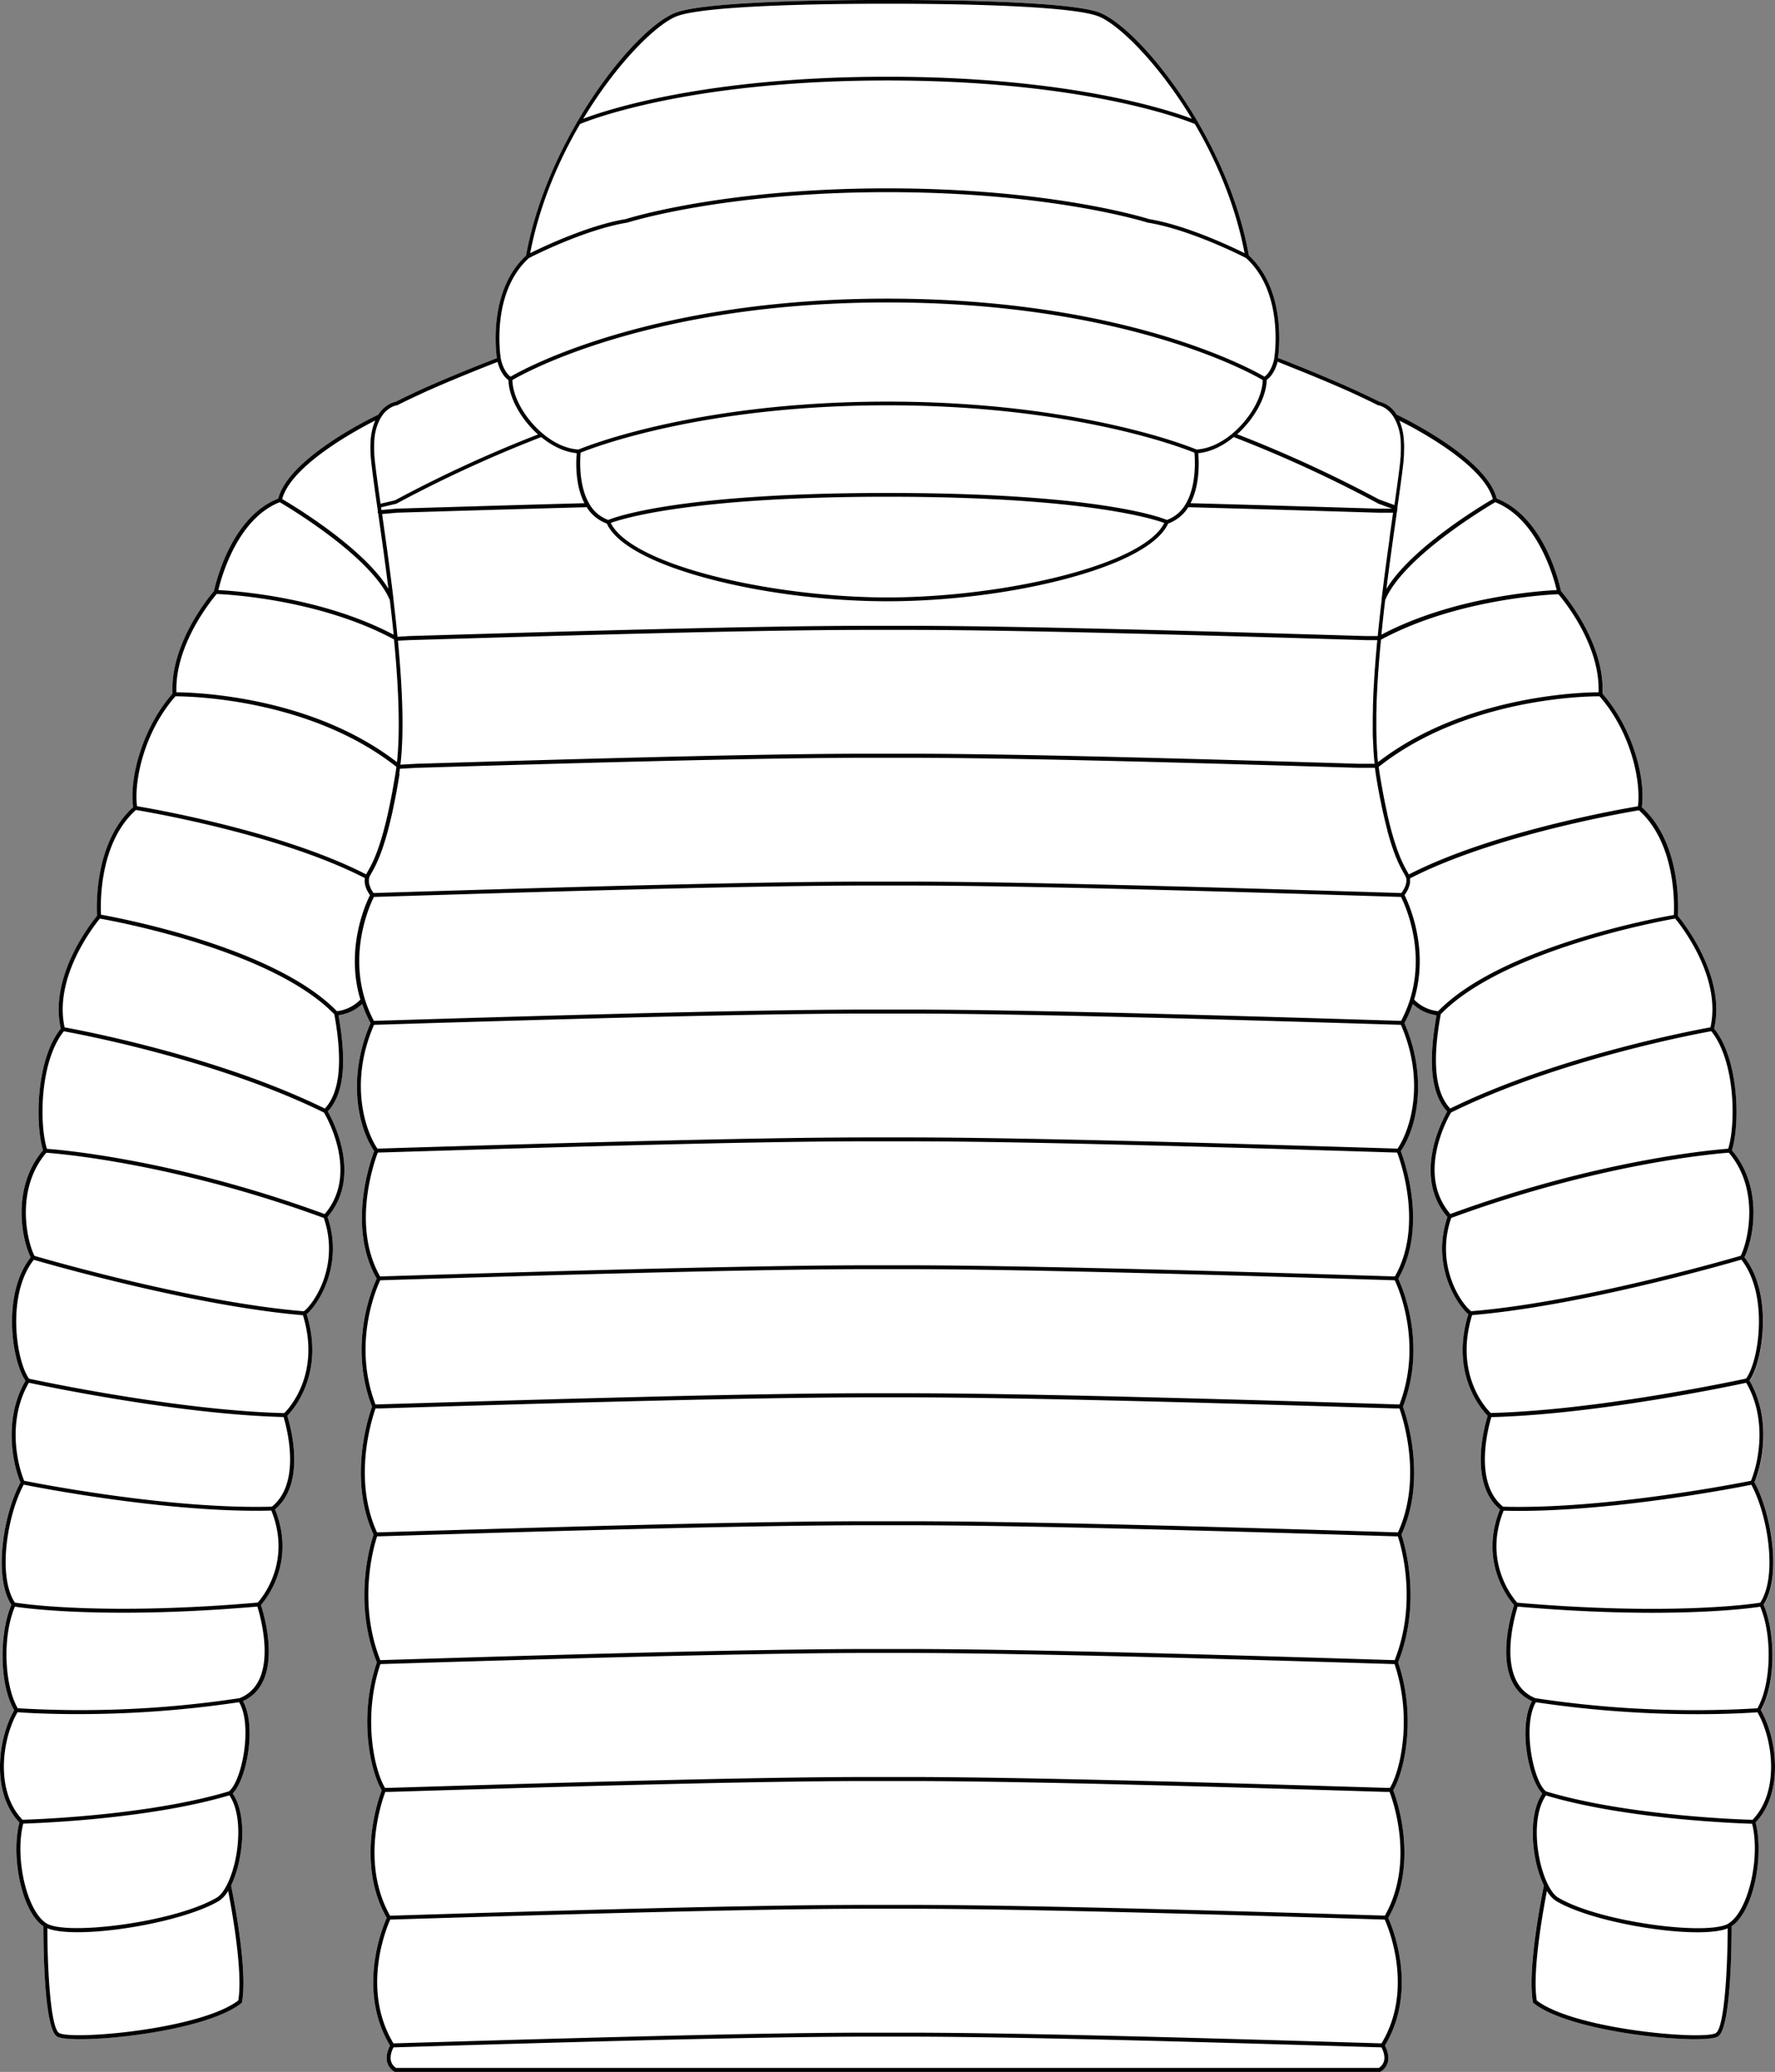 <svg xmlns="http://www.w3.org/2000/svg" viewBox="0 0 800.79 934.31"><rect x="0" y="0" width="800.79" height="934.31" fill="#808080" stroke="none"/><defs><style>.cls-1{fill:#fff;}</style></defs><g id="Layer_2" data-name="Layer 2"><g id="Layer_1-2" data-name="Layer 1"><path class="cls-1" d="M792,821.77c3.87,14.7-.69,39.92-10.82,46.81,0,6.48-.12,46-6.15,49.7-1.36.83-5.19,1.24-10.52,1.24-19.47,0-59-5.48-72.63-16.23a.86.86,0,0,1-.32-.54c-2.69-14.81,4.15-48.69,4.94-52.51a50.77,50.77,0,0,1-3.86-12.06c-1.86-9.4-2-21.92,3.15-29.47-6.33-6.3-10.92-30.41-4.65-41.65-18.77-8.44-9.58-38.83-8.11-43.32-2.47-2.8-15.88-19.56-6.35-43.16-14.35-11.92-6.86-38-5.54-42.2-2.7-2.73-17-18.86-8.75-45.82-4.82-3.93-16.95-21.76-9.41-43.83-15.74-18.2-2.51-43.39-.1-47.59-7.19-7.71-8.73-21.54-4.83-43.38a19.13,19.13,0,0,1-10.7-5.08,57.6,57.6,0,0,1-3.75,8.65c10.16,23.26,6.31,46.05-1.66,57.69,1.56,4.07,12.3,34.08-1.14,57.56,1.75,3.68,13.07,29.45,2.12,57.71,1.24,3.41,11.1,32.18-.7,57.68,1.16,3.39,9.57,30-1.48,57.61,8.41,24.66,2.83,49.35-2.21,57.66,1.5,3.89,11.81,32.89-2.24,57.56,1.74,3.86,13.65,32.4-1.51,57.59.64,1.18,2.05,4.28,1.35,7.33a7,7,0,0,1-3.36,4.46.85.85,0,0,1-.47.13H178.46a.85.85,0,0,1-.47-.13,7,7,0,0,1-3.36-4.46c-.71-3.05.71-6.15,1.34-7.33-15.15-25.19-3.24-53.73-1.5-57.59-14.05-24.67-3.74-53.67-2.25-57.56-5-8.31-10.62-33-2.2-57.66C159,722,167.38,695.36,168.54,692c-11.8-25.5-1.95-54.27-.7-57.68-11-28.26.37-54,2.12-57.71-13.45-23.48-2.7-53.49-1.14-57.56-8-11.64-11.82-34.43-1.66-57.69a56.6,56.6,0,0,1-3.75-8.65,19.13,19.13,0,0,1-10.7,5.08c3.9,21.84,2.36,35.67-4.83,43.38,2.4,4.2,15.64,29.39-.1,47.59,7.54,22.07-4.59,39.9-9.41,43.83,8.28,27-6.05,43.09-8.76,45.82,1.33,4.21,8.82,30.28-5.53,42.2,9.53,23.6-3.89,40.36-6.36,43.16,1.48,4.49,10.67,34.88-8.1,43.32,6.27,11.24,1.68,35.35-4.65,41.65,5.11,7.55,5,20.07,3.14,29.47a50.33,50.33,0,0,1-3.85,12.06c.79,3.82,7.63,37.7,4.94,52.51a.86.86,0,0,1-.32.54C95.3,914,55.72,919.52,36.25,919.52c-5.34,0-9.16-.41-10.53-1.24-6-3.65-6.16-43.22-6.14-49.7C9.45,861.69,4.89,836.47,8.76,821.77c-12.9-13.42-9.67-38.1-2.37-50.6-7.06-12.37-6.5-35.35-1.26-47.55-8.33-12.86-3.42-41.48,4.1-55.16-3.84-9.41-7.49-29.13,2.26-45.89C5.31,613.71.77,583.46,13.83,567c-4.29-8.71-8.47-31.74,5.64-48.25-3.63-11.47-3.35-40.81,8-54.85-5.41-23.75,14-48,16.36-50.87-.22-3.67-1.44-33,16.28-49-1.82-13.29,4.26-35.82,17.75-51.23-1.12-22.58,16.81-44,18.72-46.23.68-3.23,7.49-33.31,29-41.73,4.65-18.15,41.58-36.16,45.17-37.87a13.45,13.45,0,0,1,6-5.24h0l.06,0a8.72,8.72,0,0,1,1.67-.52l2.19-1.09.36-.18.85-.41c.73-.37,1.5-.74,2.29-1.11l.16-.08.28-.13.51-.24,1.5-.7c1.39-.65,2.83-1.31,4.3-2l2.47-1.1.33-.14c4.65-2.05,9.69-4.19,15-6.35,2.09-.86,4.2-1.71,6.35-2.57,3-1.2,6.07-2.4,9.14-3.6-.61-4.51-3.4-30.93,13.16-46.22,3.86-21.53,12.66-42.43,23-60.14a.88.88,0,0,1,.29-.5c15.24-26,33.69-45.07,44.43-49C321.65-.39,397.17,0,400.37,0h0c3.21,0,78.72-.4,95.36,5.64,10.73,3.89,29.19,22.94,44.43,49a.81.81,0,0,1,.28.5c10.32,17.71,19.12,38.61,23,60.14,16.55,15.28,13.77,41.68,13.15,46.22,2.53,1,5,2,7.5,2.94l1.65.66q3.22,1.29,6.35,2.57l.69.29,4.74,2,1.84.78q2.61,1.1,5.09,2.18l.84.36,1.52.66,3.06,1.36q2.21,1,4.31,2l.76.35,1.52.71.14.07c.8.38,1.57.75,2.33,1.13l.82.39.37.18,2.2,1.1a12.59,12.59,0,0,1,7.77,5.8c3.59,1.71,40.52,19.71,45.17,37.87,21.48,8.42,28.29,38.5,29,41.73,1.91,2.21,19.84,23.65,18.72,46.23,13.49,15.41,19.57,37.94,17.75,51.23,17.72,16,16.5,45.31,16.27,49,2.42,2.9,21.78,27.12,16.37,50.87,11.3,14,11.59,43.38,8,54.85,14.1,16.52,9.93,39.54,5.64,48.25,13.06,16.51,8.51,46.76,2.34,55.62,9.75,16.76,6.1,36.48,2.25,45.89,7.53,13.68,12.44,42.3,4.11,55.16,5.24,12.2,5.8,35.18-1.26,47.55C801.69,783.67,804.92,808.35,792,821.77Z"/><path d="M794.39,771.17c7.06-12.37,6.5-35.35,1.26-47.55,8.33-12.86,3.42-41.48-4.11-55.16,3.85-9.41,7.5-29.13-2.25-45.89C795.46,613.71,800,583.46,787,567c4.29-8.71,8.46-31.73-5.64-48.25,3.63-11.47,3.34-40.81-8-54.85,5.41-23.75-14-48-16.37-50.87.23-3.67,1.45-33-16.27-49,1.82-13.29-4.26-35.82-17.75-51.23,1.12-22.58-16.81-44-18.72-46.23-.68-3.23-7.49-33.31-29-41.73-4.65-18.16-41.58-36.16-45.17-37.87a12.59,12.59,0,0,0-7.77-5.8l-2.2-1.1-.37-.18-.82-.39c-.76-.38-1.53-.75-2.33-1.13l-.14-.07-1.52-.71-.76-.35q-2.1-1-4.31-2l-3.06-1.36-1.52-.66-.84-.36q-2.48-1.08-5.09-2.18l-1.84-.78-4.74-2-.69-.29q-3.12-1.27-6.35-2.57l-1.65-.66c-2.47-1-5-2-7.5-2.94.62-4.54,3.4-30.94-13.15-46.22-3.86-21.53-12.66-42.43-23-60.14a.81.81,0,0,0-.28-.5c-15.24-26-33.7-45.07-44.43-49C479.12-.39,403.61,0,400.4,0h0c-3.2,0-78.72-.4-95.35,5.64-10.74,3.89-29.19,22.94-44.43,49a.88.88,0,0,0-.29.5c-10.31,17.71-19.11,38.61-23,60.14-16.56,15.29-13.77,41.71-13.16,46.22-3.07,1.2-6.13,2.4-9.14,3.6-2.15.86-4.26,1.71-6.35,2.57-5.29,2.16-10.33,4.3-15,6.35l-.33.14-2.47,1.1c-1.47.66-2.91,1.32-4.3,2l-1.5.7-.51.24-.28.13-.16.08c-.79.37-1.56.74-2.29,1.11l-.85.41-.36.18-2.19,1.09a8.72,8.72,0,0,0-1.67.52l-.06,0h0a13.45,13.45,0,0,0-6,5.24c-3.59,1.71-40.52,19.72-45.17,37.87-21.48,8.42-28.29,38.5-29,41.73-1.91,2.21-19.84,23.65-18.72,46.23C64.33,328.18,58.25,350.71,60.07,364c-17.72,16-16.5,45.31-16.28,49-2.41,2.9-21.77,27.12-16.36,50.87-11.31,14-11.59,43.38-8,54.85C5.36,535.21,9.54,558.24,13.83,567c-13.06,16.51-8.52,46.76-2.34,55.62-9.75,16.76-6.1,36.48-2.26,45.89-7.52,13.68-12.43,42.3-4.1,55.16-5.24,12.2-5.8,35.18,1.26,47.55-7.3,12.5-10.53,37.18,2.37,50.6-3.87,14.7.69,39.92,10.82,46.81,0,6.48.11,46,6.14,49.7,1.37.83,5.19,1.24,10.53,1.24,19.47,0,59.05-5.48,72.63-16.23a.86.86,0,0,0,.32-.54c2.69-14.81-4.15-48.69-4.94-52.51a50.33,50.33,0,0,0,3.85-12.06c1.87-9.4,2-21.92-3.14-29.47,6.33-6.3,10.92-30.41,4.65-41.65,18.77-8.44,9.58-38.83,8.1-43.32,2.47-2.8,15.89-19.56,6.36-43.16,14.35-11.92,6.86-38,5.53-42.2,2.71-2.73,17-18.86,8.76-45.82,4.82-3.93,16.95-21.76,9.41-43.83,15.74-18.2,2.5-43.39.1-47.59,7.19-7.71,8.73-21.54,4.83-43.38a19.13,19.13,0,0,0,10.7-5.08,56.6,56.6,0,0,0,3.75,8.65c-10.16,23.26-6.31,46.05,1.66,57.69-1.56,4.07-12.31,34.08,1.14,57.56-1.75,3.68-13.07,29.45-2.12,57.71-1.25,3.41-11.1,32.18.7,57.68-1.16,3.39-9.57,30,1.48,57.61-8.42,24.66-2.83,49.35,2.2,57.66-1.49,3.89-11.8,32.89,2.25,57.56-1.74,3.86-13.65,32.4,1.5,57.59-.63,1.18-2.05,4.28-1.34,7.33a7,7,0,0,0,3.36,4.46.85.85,0,0,0,.47.13H622.32a.85.85,0,0,0,.47-.13,7,7,0,0,0,3.36-4.46c.7-3.05-.71-6.15-1.35-7.33,15.16-25.19,3.25-53.73,1.51-57.59,14.05-24.67,3.74-53.67,2.24-57.56,5-8.31,10.62-33,2.21-57.66,11-27.63,2.64-54.22,1.48-57.61,11.8-25.5,1.94-54.27.7-57.68,10.95-28.26-.37-54-2.12-57.71,13.44-23.48,2.7-53.49,1.14-57.56,8-11.64,11.82-34.43,1.66-57.69a57.6,57.6,0,0,0,3.75-8.65,19.13,19.13,0,0,0,10.7,5.08c-3.9,21.84-2.36,35.67,4.83,43.38-2.41,4.2-15.64,29.39.1,47.59-7.54,22.07,4.59,39.9,9.41,43.83-8.28,27,6.05,43.09,8.75,45.82-1.32,4.21-8.81,30.28,5.54,42.2-9.53,23.6,3.88,40.36,6.35,43.16-1.47,4.49-10.66,34.88,8.11,43.32-6.27,11.24-1.68,35.35,4.65,41.65-5.11,7.55-5,20.07-3.15,29.47a50.77,50.77,0,0,0,3.86,12.06c-.79,3.82-7.63,37.7-4.94,52.51a.86.86,0,0,0,.32.54c13.58,10.75,53.16,16.23,72.63,16.23,5.33,0,9.16-.41,10.52-1.24,6-3.65,6.16-43.22,6.15-49.7,10.13-6.89,14.69-32.11,10.82-46.81C804.92,808.35,801.69,783.67,794.39,771.17ZM721.63,314c14.37,16.42,18.74,38.54,17.33,49.6-6.82,1.13-65.47,11.28-103.37,30.74-.22-.44-.48-.91-.8-1.47a56.63,56.63,0,0,1-4-8.59l-.23-.63c-.08-.23-.17-.45-.25-.68l-.49-1.43c-.17-.48-.33-1-.5-1.52-.26-.79-.52-1.62-.78-2.52-.66-2.23-1.3-4.6-1.89-7.05-.35-1.44-.7-2.95-1-4.51-.11-.53-.23-1.08-.35-1.64,0-.12-.05-.24-.08-.37-.92-4.34-1.85-9.33-2.79-15.09q-.11-.68-.21-1.38c0-.16,0-.31-.07-.48-.05-.38-.1-.78-.15-1.17C661.43,314.61,716.46,313.94,721.63,314ZM177.49,269.91l0,0c-1.64-13.7-3.5-26.81-5.11-38.11l6.72-.6c25.47-.77,55.16-1.66,85.59-2.48a17.79,17.79,0,0,0,9.08,7.37c4.2,9.31,20.54,18.15,46.08,24.92,24.29,6.43,53.65,10.13,80.54,10.13h0c26.89,0,56.24-3.7,80.54-10.13,25.54-6.77,41.87-15.61,46.08-24.92a17.79,17.79,0,0,0,9.08-7.37c30.6.82,60.22,1.71,85.62,2.48h6.77c-.34,2.42-.7,4.93-1.06,7.51-.11.78-.23,1.56-.34,2.37l0,.22c-.08.59-.16,1.18-.25,1.77,0,.11,0,.23,0,.33-.18,1.25-.35,2.52-.53,3.8-.11.76-.21,1.53-.32,2.3l-.27,2-.33,2.43c-.17,1.26-.34,2.53-.5,3.81-.1.73-.19,1.47-.29,2.21s-.21,1.68-.32,2.53l-.27,2.17c-.18,1.37-.34,2.75-.51,4.14-.05.36-.09.71-.13,1.07l0,0a.88.88,0,0,0,0,.48c0,.18,0,.36-.07.54l-.3,2.59-.27,2.38c-.1.94-.21,1.88-.31,2.81-.14,1.3-.28,2.6-.41,3.9-.07.63-.14,1.27-.2,1.91l-.24,2.36H616.1l-3-.09c-60.54-1.8-152-4.53-203.8-4.53H391.43c-51.76,0-143.26,2.73-203.81,4.53l-3,.09-5.29.33c-.55-5.64-1.17-11.27-1.83-16.82A1,1,0,0,0,177.49,269.91ZM400.41,222.3h0c-93.12,0-122.53,10.74-126,12.16a16,16,0,0,1-8.38-7,1.17,1.17,0,0,0-.15-.27c-5-8.42-4.16-20.55-3.93-23.06,5.17-2.11,54.69-21.36,138.49-21.36S533.71,202,538.87,204.15c.24,2.52,1.07,14.66-3.93,23.09a.65.65,0,0,0-.13.23,16.05,16.05,0,0,1-8.39,7C522.94,233,493.53,222.3,400.41,222.3Zm124.86,13.53c-9.6,19.27-73.24,33.58-124.86,33.58h0c-51.62,0-115.26-14.31-124.86-33.58C280.67,233.93,312,224,400.37,224h0C488.7,224,520.09,233.93,525.27,235.83Zm15.32-31.48c5.6-.51,11.18-3.29,16-7.26a579.76,579.76,0,0,1,64.75,29.74,1,1,0,0,0,.33.22l6.36,2.33h-6.3c-25.1-.76-54.36-1.64-84.63-2.46C541.49,218.51,540.89,207.56,540.59,204.35Zm15.51-8.92a.82.82,0,0,0-.25.21c-4.82,4-10.44,6.76-16.05,7.07-3.53-1.47-53.62-21.6-139.41-21.6S264.51,201.24,261,202.71c-5.6-.31-11.21-3.06-16-7.05a.86.86,0,0,0-.32-.28c-7.75-6.55-13.37-16.26-13.52-24,5.29-3.11,62.15-35,169.26-35h0c107.06,0,164,31.87,169.26,35C569.52,179.14,563.87,188.87,556.1,195.43Zm-295.91,8.92c-.3,3.21-.9,14.16,3.47,22.57-30.1.81-59.44,1.69-84.68,2.46l-6.87.61-.06-.35-.12-.88,6.77-1.58a.7.7,0,0,0,.2-.08,580.78,580.78,0,0,1,65.28-30C249,201.06,254.59,203.84,260.19,204.35Zm-75.46,84.31,3-.09c60.53-1.8,152-4.53,203.75-4.53h17.92c51.73,0,143.22,2.73,203.75,4.53l3,.09h5.21c-.34,3.64-.66,7.27-.93,10.87-.06.78-.12,1.56-.18,2.32l-.15,2.32c-.07,1-.13,2-.19,2.93,0,.6-.07,1.2-.11,1.8-.09,1.61-.17,3.18-.23,4.72a2.26,2.26,0,0,0,0,.26c-.07,1.55-.12,3.06-.17,4.54,0,.34,0,.68,0,1,0,1.45-.07,2.87-.08,4.25,0,.13,0,.27,0,.41,0,1.54,0,3,0,4.51v.33c0,1.65,0,3.28.12,4.83V334c.06,1.62.13,3.06.23,4.44,0,.06,0,.13,0,.25,0,.28,0,.53.06.8s0,.72.08,1.07c0,.63.1,1.25.16,1.87,0,.24,0,.47.07.71,0,.43.08.86.13,1.28h-7.33c-60.25-1.81-151.3-4.53-203.39-4.53H391.43c-52.09,0-143.14,2.72-203.41,4.53l-7.37.41c0-.32.08-.64.11-1l.09-.82c1.31-13.11.87-30.86-1.33-54.1Zm-4.57,59.9c.09-.62.19-1.25.27-1.89l7.66-.43c60.24-1.8,151.28-4.53,203.34-4.53h17.92c52.06,0,143.1,2.73,203.36,4.53h7.58c0,.33.08.64.13,1l.06.43c.07.49.14,1,.21,1.45,1,6.4,2.14,12.22,3.29,17.39.13.55.25,1.08.37,1.61l.09.39c.49,2.15,1,4.12,1.47,5.93,0,.05,0,.11,0,.16,3.08,11.51,5.79,16.3,7.38,19.12a18.66,18.66,0,0,1,1,1.88.77.77,0,0,0,.09.36l.05.07c0,.1.06.19.08.29l0,.27a2.28,2.28,0,0,1,0,.26c0,.11,0,.22,0,.33s0,.12,0,.17a6.5,6.5,0,0,1-.12.87h0l-.12.47,0,.07c0,.06,0,.11-.05.16a3.45,3.45,0,0,1-.14.42c0,.12-.09.25-.14.37s-.18.41-.27.61v0l-.05.1-.09.18-.06.12-.08.15-.29.51-.1.16-.16.28c-.18.28-.34.53-.5.74l-.11.16-4.77-.15c-56.65-1.73-162.08-5-218.15-5H391.43c-56.07,0-161.51,3.23-218.15,5l-4.77.15a17.39,17.39,0,0,1-1-1.63v0c-.09-.15-.17-.31-.25-.47a.25.25,0,0,1,0-.07c-.08-.15-.15-.3-.22-.45l0-.12-.18-.43-.06-.17c0-.13-.1-.27-.14-.4a1.52,1.52,0,0,1-.06-.2c0-.13-.08-.26-.11-.39a2.25,2.25,0,0,0,0-.22l-.06-.38,0-.22c0-.13,0-.26,0-.39s0-.14,0-.21,0-.28,0-.42,0-.11,0-.16.06-.25.09-.37,0,0,0-.07a.74.74,0,0,0,.09-.36,19.77,19.77,0,0,1,1-1.89c2.46-4.34,7.56-13.39,12.63-44.58C180.11,348.92,180.13,348.73,180.16,348.56Zm541-36.37c-7.44,0-60.57,1.4-99.49,31.51,0-.25-.06-.5-.08-.76l-.06-.56c-.06-.67-.12-1.35-.18-2.05,0-.25,0-.51,0-.77-.06-.79-.12-1.6-.17-2.42v0c0-1-.1-1.94-.14-2.95v-.29c0-.1,0-.21,0-.32-.06-1.58-.09-3.21-.11-4.9q0-2.28,0-4.65v0c0-1.52,0-3.07.08-4.63l0-.82c0-1.58.1-3.17.17-4.79v0c.07-1.58.15-3.18.24-4.79,0-.56.07-1.13.1-1.7.06-1,.12-2,.19-3,0-.76.1-1.51.16-2.28s.11-1.52.17-2.28c.27-3.61.6-7.36,1-11.28v0c33.74-18.21,75.43-20.33,80-20.51C705.34,270.58,722,290.85,721.18,312.19ZM702.3,266.1c-7,.32-46.44,2.9-79.09,20.12.06-.56.11-1.12.17-1.68s.1-1,.16-1.52c.17-1.66.35-3.32.53-5l.21-1.88c.09-.88.2-1.77.3-2.65.08-.73.17-1.46.25-2.19l.09-.7,0,0c8.13-19.36,45.49-41.69,49.64-44.13C693.76,234,701,260.56,702.3,266.1Zm-28.82-41.05c-4.84,2.83-36.71,21.91-48,40.53,0-.21.05-.42.08-.64l.3-2.44c.1-.72.19-1.45.28-2.17s.21-1.65.32-2.47.19-1.41.28-2.11q.29-2.15.57-4.26c.07-.54.14-1.08.22-1.61.12-.87.24-1.75.35-2.61.17-1.22.34-2.43.51-3.62.28-2,.55-4,.83-5.88.2-1.47.41-2.91.61-4.31l.11-.79c.1-.68.2-1.35.29-2a.8.8,0,0,0,.1-.38.35.35,0,0,0,0-.11l.06-.44c0-.11,0-.21.05-.31l0-.08a.84.84,0,0,0,0-.44.59.59,0,0,1,0-.14l.07-.5c.39-2.75.74-5.26,1.07-7.6l.15-1.08c.07-.45.12-.89.19-1.4a.09.09,0,0,1,0,0c.17-1.22.32-2.39.47-3.49l.13-1c.07-.55.13-1.07.19-1.58s.15-1.18.21-1.74c.12-.93.22-1.83.3-2.63,0-.13,0-.24,0-.36.08-.83.14-1.62.19-2.39,0-.28,0-.56,0-.83,0-.84.06-1.64.06-2.42v-.17c0-.93,0-1.8-.11-2.65,0-.08,0-.15,0-.23a28,28,0,0,0-2-9C640.21,194.05,669.36,209.84,673.48,225.05Zm-88.36-58.42c2.15.86,4.27,1.72,6.34,2.57l.79.32,4.59,1.91,1.89.79,5.1,2.19,2.57,1.12,2.79,1.24,4.29,2,2.4,1.13c.79.37,1.55.74,2.32,1.12l.81.39.37.19c.79.38,1.54.76,2.29,1.14,0,0,.07,0,.1,0a.76.76,0,0,0,.16.06l.09,0c.61.12,4,1,6.61,5.07a.92.92,0,0,0,.29.44h0a23.74,23.74,0,0,1,3,10.54c0,.11,0,.23,0,.34.05.77.08,1.55.08,2.36,0,.05,0,.09,0,.13,0,.78,0,1.59-.06,2.42,0,.27,0,.54,0,.82,0,.72-.1,1.45-.17,2.2,0,.14,0,.26,0,.39-.09.88-.2,1.86-.32,2.89-.05.41-.1.8-.15,1.24a.43.43,0,0,0,0,0q-.47,3.72-1.15,8.63l-.66,4.66c-.13.92-.26,1.87-.4,2.83l-6.68-2.45-.12,0a582.16,582.16,0,0,0-64.12-29.49c7.67-6.89,13.16-16.66,13.3-24.51,3.1-2.23,4.45-6.31,4.92-8.2Q580.75,164.89,585.12,166.63ZM305.59,7.23c16.36-5.94,94-5.54,94.77-5.54h.05c.79,0,78.42-.4,94.78,5.54,9.11,3.31,27.16,20.93,42.49,46.32-10.34-3.92-55.3-18.94-137.27-18.94h0c-82,0-126.94,15-137.27,18.94C278.43,28.16,296.48,10.54,305.59,7.23Zm-43.9,48.69c3.5-1.47,48.63-19.63,138.68-19.63h0c90,0,135.17,18.16,138.68,19.63,9.85,16.82,18.39,36.83,22.44,58.25-5.68-2.82-26.25-12.61-43.15-15.38-1.92-.61-44.61-13.85-118-13.85s-116.07,13.24-118,13.85c-16.9,2.77-37.47,12.56-43.15,15.38C243.29,92.75,251.84,72.74,261.69,55.92ZM238.6,116.38c1.76-.91,25.32-12.87,44.13-15.94a.28.28,0,0,0,.13,0c.42-.13,43.1-13.79,117.53-13.79s117.11,13.66,117.53,13.79a.28.28,0,0,0,.13,0c18.81,3.07,42.37,15,44.13,15.94,17.52,16,12.72,45.19,12.66,45.49,0,0-1,5.5-4.36,8-5.8-3.4-63-35.2-170.07-35.2h0c-107,0-164.27,31.8-170.07,35.2-3.38-2.53-4.36-8-4.37-8C225.88,161.57,221.06,132.4,238.6,116.38Zm-66.8,72a.88.88,0,0,0,.36-.58c2.81-4.28,6.41-4.94,6.69-5l.09,0,.07,0s.07,0,.1,0c.74-.38,1.5-.76,2.29-1.14l.35-.18.84-.41,2.28-1.1.44-.21,1.23-.57.76-.36c1.4-.64,2.82-1.3,4.29-2l2.79-1.24c1.59-.7,3.24-1.42,4.92-2.14q4.81-2.05,10-4.19,3.12-1.27,6.35-2.57,4.36-1.74,8.84-3.48c.47,1.89,1.82,6,4.91,8.2.15,7.85,5.64,17.63,13.32,24.51a581,581,0,0,0-64.52,29.7l-6.52,1.52c-.13-.93-.26-1.84-.39-2.74-1-7.22-1.78-12.79-2.2-16.82a52.83,52.83,0,0,1-.27-7.54,2.11,2.11,0,0,1,0-.25c0-.46,0-.91.08-1.35A23.16,23.16,0,0,1,171.8,188.35Zm-2.56,1.3a28.88,28.88,0,0,0-2.08,9.94,52.41,52.41,0,0,0,.27,8.11c.43,4.18,1.22,10,2.23,17.07.16,1.12.32,2.28.49,3.48l.07.5.15,1,.12.83a.86.86,0,0,0-.08.45.85.85,0,0,0,.21.46c1.41,9.86,3.08,21.62,4.62,34C164,247,132.14,227.88,127.3,225.05,131.41,209.84,160.57,194.05,169.24,189.65Zm-43,36.82c4.15,2.44,41.51,24.76,49.64,44.13v0c.61,5.15,1.19,10.37,1.71,15.6-32.65-17.22-72.11-19.8-79.08-20.12C99.79,260.56,107,234,126.2,226.47ZM97.77,267.85c4.58.18,46.25,2.3,80,20.5l0,.06c1.9,19.88,2.88,39.57,1.41,54.46l-.09.83c-38.93-30.11-92-31.46-99.5-31.51C78.8,290.87,95.44,270.58,97.77,267.85ZM79.14,314c5.16,0,60.18.64,99.68,31.79,0,0,0,.07,0,.11a.31.31,0,0,0,0,.08l-.06.45c-.09.66-.18,1.3-.28,1.93,0,.16-.05.33-.08.48-5,30.91-10,39.78-12.42,44-.32.56-.58,1-.8,1.46-37.9-19.46-96.56-29.61-103.37-30.74C60.41,352.51,64.78,330.39,79.14,314ZM107.5,902.1c-17.1,13.11-75.34,18-80.85,14.66-3.91-2.37-5.29-29.61-5.28-47.22,3,1.23,7.79,1.79,13.64,1.79,19.44,0,50.32-6.13,63.75-14.1a13.18,13.18,0,0,0,4.16-4.54C104.56,861,109.68,889.15,107.5,902.1Zm-1.14-64.27c-1.72,8.68-5.14,15.86-8.51,17.86C79.17,866.79,30.12,873,21,867.35c-8.91-5.51-14.47-29.64-10.5-45,6.4-.18,56.83-2,93-12.76C108.29,816.69,108.16,828.75,106.36,837.83Zm-3-30.05c-36.52,11-88.18,12.69-93.19,12.83C-2.25,807.84.9,784.15,7.92,772.11c2.4.19,12.29.86,27.08.86a493.46,493.46,0,0,0,72.86-5.37C114,777.89,109.29,802.82,103.33,807.78Zm4.74-42A478.77,478.77,0,0,1,8,770.33c-6.23-10.88-6.83-32.73-1.28-45.81,3.45.52,19.77,2.73,48.75,2.73,16.25,0,36.48-.7,60.64-2.77C117.57,729.19,126.06,758.66,108.07,765.77Zm8.22-43.1c-68.81,5.94-105.61.67-109.61,0-8-12.22-3.26-39.79,4-53.19,6.47,1.3,60.27,11.78,104.9,11.78q3.44,0,6.8-.09C131.75,704.31,118.19,720.55,116.29,722.67Zm6.37-43.25c-46,1.26-105.94-10.5-111.79-11.68-3.71-9.1-7.21-28.08,2.13-44.21C19.87,625,80.8,637.82,127.93,639,129.2,643.14,136.24,668.53,122.66,679.42Zm5.59-42.19c-47.81-1.17-110.1-14.42-115.17-15.51-5.83-8-10.28-37.87,2.14-53.63,6.89,2,72.63,20.91,121.43,25C144.8,619.61,130.33,635.17,128.25,637.23Zm8.83-45.92c-49.24-4-116.06-23.38-121.57-25-3.58-7.15-8.55-30.24,5.36-46.49,5.33.38,57.56,4.6,125.19,29.41C153.48,570.84,141.42,588.09,137.08,591.31Zm9.4-43.83c-67.15-24.61-119.17-29-125.34-29.43-3.5-11.17-3.23-39.44,7.63-53,6.36,1.14,68.79,12.75,117.37,36.65C147.61,504.17,161.92,529.5,146.48,547.48Zm.07-47.57C98,476.1,35.88,464.51,29.15,463.3c-5-22.63,13.26-45.85,15.91-49.06,6.62,1.16,77.81,14.25,105.77,43.15C154.72,478.73,153.31,492.64,146.55,499.91ZM152,456c-28.17-28.95-98.67-42.14-106.43-43.51-.25-4.63-1-32.2,15.75-47.23,5.59.93,65.17,11.07,103.28,30.71a.71.71,0,0,0,0,.14,5.52,5.52,0,0,0-.07.55v.22c0,.18,0,.35,0,.53a1.49,1.49,0,0,0,0,.21c0,.18,0,.36.07.54l0,.19c0,.18.08.37.13.55s0,.11,0,.16.11.38.18.57l0,.13c.07.2.15.39.22.58a.36.36,0,0,1,0,.09c.09.2.17.4.26.58l0,.07.3.57v0a16.75,16.75,0,0,0,1.23,2c-1.68,3.33-11.31,24-4.33,47.12A17.66,17.66,0,0,1,152,456ZM624.41,929.32a5.28,5.28,0,0,1-2.35,3.21H178.72a5.24,5.24,0,0,1-2.35-3.21c-.57-2.44.65-5.09,1.17-6.07l3.39-.1c58.64-1.77,156.81-4.74,210.5-4.74h17.92c53.69,0,151.85,3,210.5,4.74l3.38.1C623.75,924.23,625,926.88,624.41,929.32Zm-1.14-7.86-3.36-.1c-58.66-1.77-156.84-4.73-210.56-4.73H391.43c-53.72,0-151.9,3-210.56,4.73l-3.36.1c-14.62-24.31-3.21-51.93-1.46-55.83l1.93-.06c59.42-1.81,158.86-4.83,213.45-4.83h17.92c54.58,0,154,3,213.44,4.83l1.93.06C626.48,869.53,637.89,897.15,623.27,921.46Zm1.52-57.62-1.94-.06C563.42,862,464,859,409.35,859H391.43c-54.61,0-154.07,3-213.5,4.82l-1.94.06c-13.48-23.76-3.72-51.71-2.15-55.82l1.56,0c60.08-1.84,160.64-4.91,216-4.91h17.92c55.39,0,155.95,3.07,216,4.91l1.56,0C628.5,812.13,638.27,840.08,624.79,863.84Zm2.28-57.6-1.64,0c-60.09-1.83-160.66-4.9-216.08-4.9H391.43c-55.42,0-156,3.07-216.08,4.9l-1.64,0c-4.85-8-10.17-31.84-2.09-55.82l3.24-.1c56.27-1.72,161-4.92,216.57-4.92h17.92c55.56,0,160.3,3.2,216.57,4.92l3.23.1C637.23,774.4,631.91,798.19,627.07,806.24Zm2.13-57.6-3.22-.1c-56.28-1.72-161-4.92-216.63-4.92H391.43c-55.59,0-160.35,3.2-216.63,4.92l-3.22.1c-10.45-26.44-2.78-51.83-1.43-55.84l.85,0c57.18-1.77,163.62-5,220.43-5h17.92c56.81,0,163.24,3.28,220.43,5l.85,0C632,696.81,639.66,722.18,629.2,748.64ZM630.7,691l-.87,0c-57.19-1.76-163.65-5-220.48-5H391.43c-56.84,0-163.29,3.28-220.48,5l-.87,0c-11.14-24.34-2.13-51.73-.65-55.87l1.79,0c57.13-1.76,163.47-5,220.21-5h17.92c56.74,0,163.08,3.28,220.21,5l1.79,0C632.83,639.28,641.85,666.66,630.7,691Zm.67-57.65-1.75-.06c-57.14-1.75-163.51-5-220.27-5H391.43c-56.77,0-163.13,3.28-220.27,5l-1.75.06c-10.48-27.4.41-52.33,2.13-56l3.32-.11c56.27-1.72,161-4.92,216.57-4.92h17.92c55.56,0,160.3,3.2,216.57,4.92l3.32.11C631,581,641.85,606,631.37,633.37Zm-2.08-57.74-3.31-.1c-56.28-1.72-161-4.92-216.63-4.92H391.43c-55.59,0-160.35,3.2-216.63,4.92l-3.31.1c-12.92-22.63-2.65-51.66-1.05-55.86l3.18-.09c56.56-1.73,161.85-5,217.81-5h17.92c56,0,161.25,3.23,217.81,5l3.17.09C631.94,524,642.21,553,629.29,575.63Zm1.2-57.64-3.27-.1c-56.58-1.73-161.89-4.95-217.87-4.95H391.43c-56,0-161.29,3.22-217.87,4.95l-3.28.1c-5.62-8.28-12.78-29.95-1.53-55.83l2.84-.08c57-1.76,163.22-5,219.84-5h17.92c56.62,0,162.79,3.27,219.84,5l2.84.08C643.28,488,636.11,509.71,630.49,518Zm1.6-57.61-2.85-.09c-57-1.75-163.24-5-219.89-5H391.43c-56.65,0-162.84,3.27-219.9,5l-2.84.09c-13.94-26.24-1.82-52.27,0-55.89l4.63-.14c56.64-1.74,162.06-5,218.1-5h17.92c56,0,161.46,3.23,218.09,5l4.64.14C633.91,408.11,646.05,434.12,632.09,460.38Zm5.9-9.6c7-23.11-2.65-43.79-4.33-47.12l.3-.42.12-.19a17.07,17.07,0,0,0,1.09-1.89l0,0,.06-.12v0l.28-.63,0-.08,0,0c.13-.34.25-.7.36-1.06l.1-.38a0,0,0,0,0,0,0,8,8,0,0,0,.15-.83l0-.29a4.93,4.93,0,0,0,0-.55v-.31c0-.17,0-.34,0-.51l0-.27c38.11-19.63,97.69-29.78,103.28-30.71,16.72,15,16,42.6,15.75,47.23C747.46,413.89,677,427.08,648.79,456A17.66,17.66,0,0,1,638,450.78Zm12,6.61c28-28.9,99.15-42,105.76-43.15,2.65,3.21,21,26.43,15.92,49.06-6.73,1.21-68.82,12.8-117.41,36.61C647.46,492.64,646.06,478.73,650,457.39Zm4.69,44.3c48.58-23.9,111-35.51,117.37-36.65,10.86,13.57,11.13,41.84,7.62,53-6.16.45-58.18,4.82-125.33,29.43C638.87,529.51,653.17,504.17,654.64,501.69Zm.08,47.54c67.63-24.81,119.86-29,125.18-29.41,13.92,16.25,8.94,39.34,5.37,46.49-5.52,1.62-72.33,21-121.57,25C659.36,588.09,647.29,570.84,654.72,549.23Zm9.41,43.83c48.8-4.06,114.54-23,121.43-25,12.42,15.76,8,45.64,2.14,53.63-5.07,1.09-67.36,14.34-115.17,15.51C670.45,635.17,656,619.65,664.13,593.06Zm8.71,46c47.14-1.19,108.07-14,114.93-15.48,9.35,16.13,5.85,35.11,2.14,44.21-5.85,1.17-65.75,12.91-111.8,11.68C664.54,668.53,671.58,643.14,672.84,639Zm5.54,42.19c2.24.06,4.5.1,6.8.1,44.63,0,98.43-10.48,104.9-11.78,7.28,13.4,12,41,4,53.19-4,.63-40.8,5.9-109.61,0C682.58,720.56,669,704.35,678.38,681.2Zm6.32,43.28c24.16,2.07,44.39,2.77,60.64,2.77,29,0,45.3-2.21,48.75-2.73,5.55,13.08,4.95,34.93-1.28,45.81a478.77,478.77,0,0,1-100.1-4.56C674.71,758.66,683.21,729.19,684.7,724.48Zm8.22,43.12A493.37,493.37,0,0,0,765.78,773c14.79,0,24.67-.67,27.08-.86,7,12,10.17,35.73-2.22,48.5-5-.14-56.68-1.8-93.2-12.83C691.49,802.82,686.81,777.89,692.92,767.6Zm81.21,149.16c-5.51,3.34-63.75-1.55-80.85-14.66-2.18-13,2.94-41.06,4.57-49.41a13.3,13.3,0,0,0,4.17,4.54c13.42,8,44.31,14.1,63.75,14.1,5.85,0,10.65-.56,13.64-1.79C779.42,887.15,778,914.39,774.13,916.76Zm5.7-49.41c-9.17,5.68-58.22-.56-76.9-11.66-3.37-2-6.8-9.18-8.51-17.86-1.81-9.08-1.93-21.14,3-28.21,36.13,10.8,86.55,12.58,93,12.76C794.3,837.71,788.74,861.84,779.83,867.35Z"/></g></g></svg>